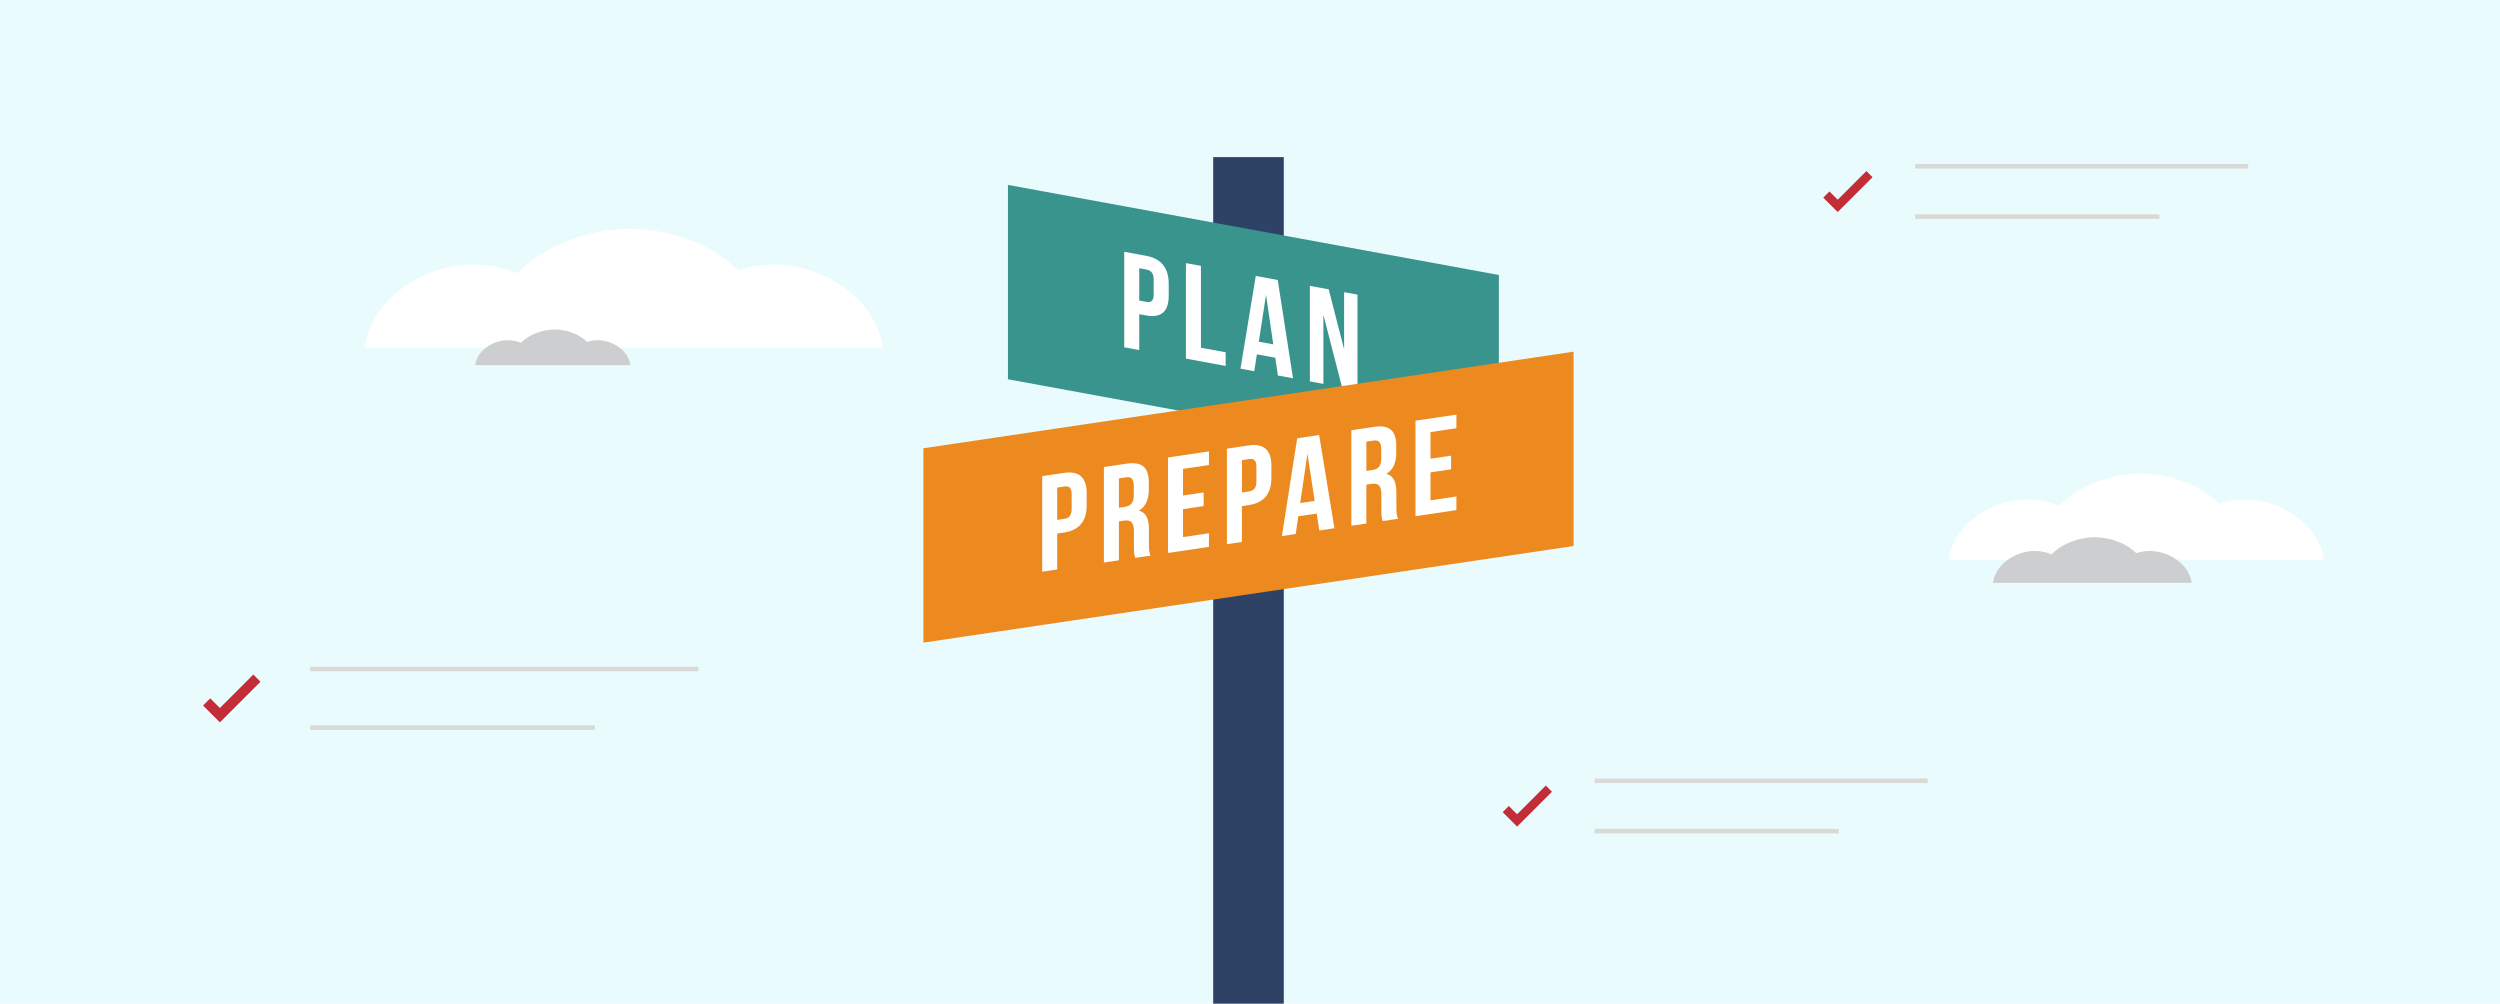 <?xml version="1.0" encoding="UTF-8"?>
<svg id="Layer_1" xmlns="http://www.w3.org/2000/svg" viewBox="0 0 1096 440">
  <defs>
    <style>
      .cls-1 {
        fill: #3a948e;
      }

      .cls-2 {
        fill: none;
        stroke: #d9d9d6;
        stroke-miterlimit: 10;
        stroke-width: 2px;
      }

      .cls-3 {
        fill: #c32d37;
      }

      .cls-4 {
        fill: #2d4265;
      }

      .cls-5 {
        fill: #fff;
      }

      .cls-6 {
        fill: #ec8a20;
      }

      .cls-7 {
        fill: #cccecf;
      }

      .cls-8 {
        fill: #eafbfe;
      }
    </style>
  </defs>
  <rect class="cls-8" width="1096" height="440"/>
  <rect class="cls-4" x="361.78" y="238.97" width="371.12" height="30.95" transform="translate(801.78 -292.89) rotate(90)"/>
  <g>
    <path class="cls-5" d="M339.2,116c-5.29,0-10.58.87-15.6,2.46-10.94-10.92-29.24-18.13-47.64-18.13s-38.22,7.82-48.96,19.51c-6.13-2.45-12.77-3.83-19.43-3.83-22.75,0-45.33,16.02-47.75,36.46h227.14c-2.42-20.44-25-36.46-47.75-36.46Z"/>
    <path class="cls-7" d="M262.06,149.15c-1.59,0-3.17.26-4.67.74-3.28-3.27-8.76-5.43-14.27-5.43s-11.44,2.34-14.66,5.84c-1.84-.74-3.83-1.15-5.82-1.15-6.81,0-13.57,4.8-14.3,10.92h68.02c-.73-6.12-7.49-10.92-14.3-10.92Z"/>
  </g>
  <g>
    <path class="cls-5" d="M984.17,218.99c-3.83,0-7.66.63-11.29,1.78-7.92-7.9-21.16-13.12-34.48-13.12s-27.66,5.66-35.43,14.12c-4.44-1.78-9.24-2.77-14.06-2.77-16.46,0-32.8,11.59-34.56,26.39h164.37c-1.75-14.79-18.09-26.39-34.56-26.39Z"/>
    <path class="cls-7" d="M942.5,241.55c-2.03,0-4.06.33-5.98.94-4.19-4.19-11.21-6.95-18.26-6.95s-14.65,3-18.77,7.48c-2.35-.94-4.9-1.47-7.45-1.47-8.72,0-17.37,6.14-18.3,13.98h87.07c-.93-7.84-9.58-13.98-18.3-13.98Z"/>
  </g>
  <g>
    <g>
      <line class="cls-2" x1="699.05" y1="342.31" x2="845.06" y2="342.31"/>
      <line class="cls-2" x1="699.05" y1="364.36" x2="806.12" y2="364.36"/>
    </g>
    <polygon class="cls-3" points="665.1 362.38 658.77 356.04 661.47 353.34 665.1 356.96 677.67 344.39 680.38 347.1 665.1 362.38"/>
  </g>
  <g>
    <g>
      <line class="cls-2" x1="839.6" y1="72.9" x2="985.61" y2="72.9"/>
      <line class="cls-2" x1="839.6" y1="94.95" x2="946.67" y2="94.95"/>
    </g>
    <polygon class="cls-3" points="805.65 92.97 799.32 86.63 802.02 83.93 805.65 87.55 818.22 74.98 820.93 77.69 805.65 92.97"/>
  </g>
  <g>
    <g>
      <line class="cls-2" x1="135.98" y1="293.29" x2="306.18" y2="293.29"/>
      <line class="cls-2" x1="135.98" y1="319" x2="260.79" y2="319"/>
    </g>
    <polygon class="cls-3" points="96.4 316.69 89.02 309.3 92.17 306.15 96.4 310.38 111.06 295.72 114.21 298.88 96.4 316.69"/>
  </g>
  <g>
    <g>
      <polygon class="cls-1" points="686.47 125.95 401.42 73.64 401.42 158.85 686.47 211.16 686.47 125.95"/>
      <g>
        <path class="cls-5" d="M512.36,124.32v5.44c0,6.7-3.23,9.75-9.81,8.55l-3.11-.57v15.73l-6.58-1.21v-41.87l9.69,1.78c6.58,1.21,9.81,5.45,9.81,12.15ZM499.44,117.58v14.18l3.11.57c2.09.38,3.23-.36,3.23-3.35v-6.28c0-2.99-1.14-4.16-3.23-4.54l-3.11-.57Z"/>
        <path class="cls-5" d="M519.91,115.35l6.58,1.21v35.89l10.83,1.99v5.98l-17.41-3.2v-41.87Z"/>
        <path class="cls-5" d="M566.87,165.84l-6.64-1.22-1.14-7.8-8.08-1.48-1.14,7.39-6.04-1.11,6.7-40.64,9.63,1.77,6.7,43.1ZM551.86,149.81l6.34,1.16-3.17-21.76-3.17,20.59Z"/>
        <path class="cls-5" d="M580.17,137.96v30.33l-5.92-1.09v-41.87l8.25,1.51,6.76,26.3v-25.06l5.86,1.08v41.87l-6.76-1.24-8.2-31.83Z"/>
      </g>
    </g>
    <rect class="cls-8" x="392.79" y="64.69" width="49.09" height="131"/>
    <rect class="cls-8" x="657.1" y="102.55" width="56.28" height="131"/>
    <g>
      <polygon class="cls-6" points="689.86 154.17 404.81 196.52 404.81 281.73 689.86 239.37 689.86 154.17"/>
      <g>
        <path class="cls-5" d="M476.4,216.2v5.44c0,6.7-3.23,10.83-9.81,11.8l-3.11.46v15.73l-6.58.98v-41.87l9.69-1.44c6.58-.98,9.81,2.19,9.81,8.89ZM463.48,213.75v14.18l3.11-.46c2.09-.31,3.23-1.44,3.23-4.43v-6.28c0-2.99-1.14-3.78-3.23-3.47l-3.11.46Z"/>
        <path class="cls-5" d="M497.71,244.55c-.36-1.02-.6-1.64-.6-5.05v-6.58c0-3.89-1.32-5.13-4.31-4.68l-2.27.34v17.05l-6.58.98v-41.87l9.93-1.47c6.82-1.01,9.75,1.72,9.75,8.18v3.29c0,4.31-1.38,7.32-4.31,9.13,3.29.88,4.37,3.89,4.37,8.26v6.46c0,2.03.06,3.52.72,4.98l-6.7,1ZM490.53,209.73v12.86l2.57-.38c2.45-.37,3.95-1.66,3.95-5.01v-4.13c0-2.99-1.02-4.16-3.35-3.81l-3.17.47Z"/>
        <path class="cls-5" d="M518.64,217.22l9.03-1.34v5.98l-9.03,1.34v12.26l11.36-1.69v5.98l-17.94,2.67v-41.87l17.94-2.67v5.98l-11.36,1.69v11.66Z"/>
        <path class="cls-5" d="M557.38,204.16v5.44c0,6.7-3.23,10.83-9.81,11.8l-3.11.46v15.73l-6.58.98v-41.87l9.69-1.44c6.58-.98,9.81,2.19,9.81,8.89ZM544.47,201.72v14.18l3.11-.46c2.09-.31,3.23-1.44,3.23-4.43v-6.28c0-2.99-1.14-3.78-3.23-3.47l-3.11.46Z"/>
        <path class="cls-5" d="M585.02,231.58l-6.64.99-1.14-7.43-8.07,1.2-1.14,7.77-6.04.9,6.7-42.87,9.63-1.43,6.7,40.87ZM570.01,220.53l6.34-.94-3.17-20.7-3.17,21.65Z"/>
        <path class="cls-5" d="M606.19,228.43c-.36-1.02-.6-1.64-.6-5.05v-6.58c0-3.89-1.31-5.13-4.31-4.68l-2.27.34v17.05l-6.58.98v-41.87l9.93-1.48c6.82-1.01,9.75,1.72,9.75,8.18v3.29c0,4.31-1.38,7.32-4.31,9.13,3.29.89,4.37,3.9,4.37,8.26v6.46c0,2.03.06,3.52.72,4.98l-6.7.99ZM599.02,193.61v12.86l2.57-.38c2.45-.36,3.95-1.66,3.95-5.01v-4.13c0-2.99-1.02-4.16-3.35-3.81l-3.17.47Z"/>
        <path class="cls-5" d="M627.13,201.1l9.03-1.34v5.98l-9.03,1.34v12.26l11.36-1.69v5.98l-17.94,2.67v-41.87l17.94-2.67v5.98l-11.36,1.69v11.66Z"/>
      </g>
    </g>
  </g>
</svg>
